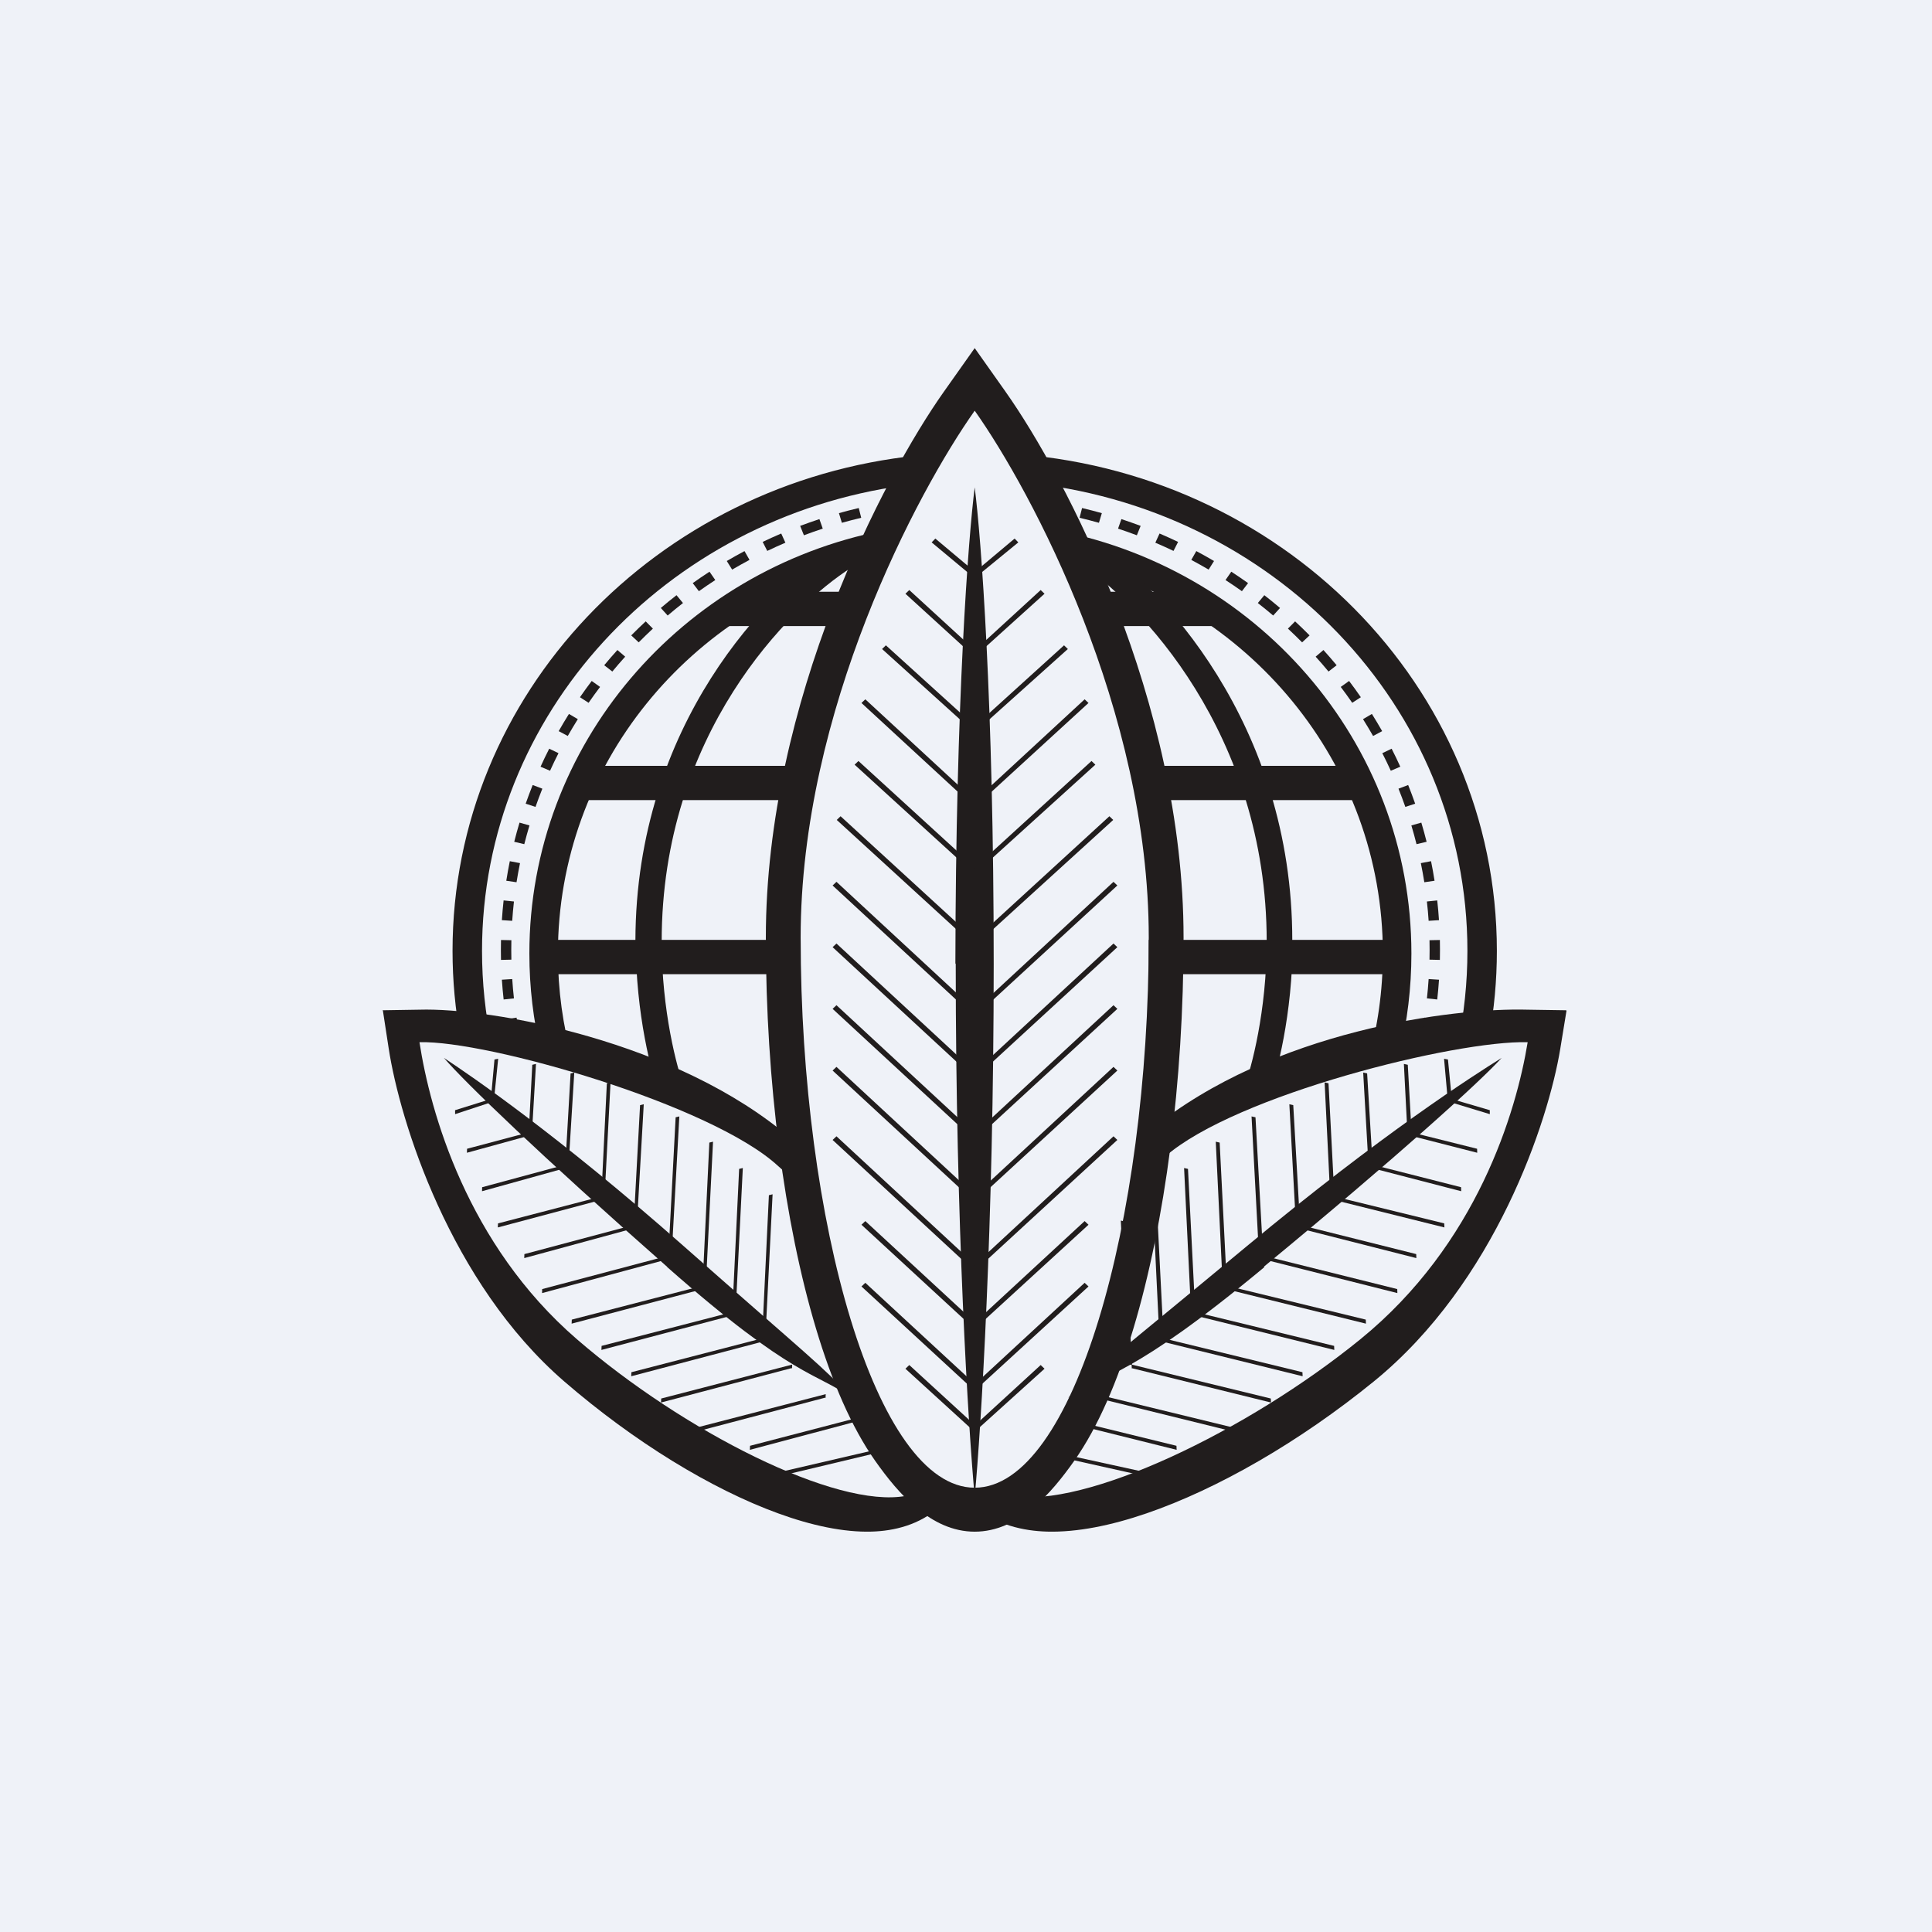 <?xml version="1.0" encoding="UTF-8"?>
<!-- generated by Finnhub -->
<svg viewBox="0 0 55.5 55.5" xmlns="http://www.w3.org/2000/svg">
<rect width="56" height="56" fill="rgb(239, 242, 248)"/>
<path d="M 28.879,11.242 L 28,10 L 27.111,11.257 C 25.398,13.68 22,20.145 22,26.935 C 22,31.082 22.53,35.127 23.441,38.165 C 23.894,39.677 24.459,40.998 25.141,41.965 C 25.797,42.894 26.739,44 28,44 S 30.203,42.894 30.859,41.965 C 31.541,40.998 32.106,39.677 32.559,38.165 C 33.47,35.127 34,31.082 34,26.935 C 34,20.145 30.602,13.68 28.889,11.257 Z M 23,26.935 C 23,20.407 26.355,14.124 28,11.798 C 29.645,14.124 33,20.408 33,26.935 C 33,35.094 30.842,42.737 28,42.737 C 25.158,42.737 23,35.094 23,26.935 Z" clip-rule="evenodd" fill="rgb(33, 29, 29)" fill-rule="evenodd"/>
<path d="M 27.445,27.675 C 27.455,20.153 27.819,15.423 28,14 C 28.182,15.423 28.546,20.153 28.546,27.69 C 28.546,35.227 28.182,41.037 28,43 C 27.819,41.037 27.455,35.227 27.455,27.69 Z" fill="rgb(33, 29, 29)"/>
<path d="M 27.898,16.526 L 26.763,15.581 L 26.869,15.471 L 28.013,16.431 L 27.908,16.541 Z" clip-rule="evenodd" fill="rgb(33, 29, 29)" fill-rule="evenodd"/>
<path d="M 27.895,18.776 L 26.01,17.056 L 26.121,16.95 L 28.015,18.686 L 27.905,18.791 Z" clip-rule="evenodd" fill="rgb(33, 29, 29)" fill-rule="evenodd"/>
<path d="M 27.895,41.039 L 26.01,39.319 L 26.121,39.213 L 28.015,40.949 L 27.905,41.054 Z" clip-rule="evenodd" fill="rgb(33, 29, 29)" fill-rule="evenodd"/>
<path d="M 27.895,20.955 L 25.339,18.644 L 25.449,18.538 L 28.015,20.864 L 27.905,20.97 Z" clip-rule="evenodd" fill="rgb(33, 29, 29)" fill-rule="evenodd"/>
<path d="M 27.895,23.096 L 24.747,20.194 L 24.858,20.089 L 28.016,23.006 L 27.905,23.111 Z" clip-rule="evenodd" fill="rgb(33, 29, 29)" fill-rule="evenodd"/>
<path d="M 27.895,39.858 L 24.747,36.956 L 24.858,36.851 L 28.016,39.768 L 27.905,39.873 Z" clip-rule="evenodd" fill="rgb(33, 29, 29)" fill-rule="evenodd"/>
<path d="M 27.895,38.085 L 24.747,35.183 L 24.858,35.078 L 28.016,37.995 L 27.905,38.1 Z" clip-rule="evenodd" fill="rgb(33, 29, 29)" fill-rule="evenodd"/>
<path d="M 27.895,25.016 L 24.55,21.967 L 24.66,21.861 L 28.015,24.925 L 27.905,25.031 Z" clip-rule="evenodd" fill="rgb(33, 29, 29)" fill-rule="evenodd"/>
<path d="M 27.895,27.083 L 24.037,23.554 L 24.147,23.448 L 28.015,26.992 L 27.905,27.098 Z" clip-rule="evenodd" fill="rgb(33, 29, 29)" fill-rule="evenodd"/>
<path d="M 27.895,29.114 L 23.918,25.437 L 24.029,25.332 L 28.016,29.024 L 27.905,29.129 Z" clip-rule="evenodd" fill="rgb(33, 29, 29)" fill-rule="evenodd"/>
<path d="M 27.895,30.886 L 23.918,27.209 L 24.029,27.104 L 28.016,30.796 L 27.905,30.901 Z" clip-rule="evenodd" fill="rgb(33, 29, 29)" fill-rule="evenodd"/>
<path d="M 27.895,32.658 L 23.918,28.981 L 24.029,28.876 L 28.016,32.568 L 27.905,32.673 Z" clip-rule="evenodd" fill="rgb(33, 29, 29)" fill-rule="evenodd"/>
<path d="M 27.895,34.43 L 23.918,30.753 L 24.029,30.648 L 28.016,34.34 L 27.905,34.445 Z" clip-rule="evenodd" fill="rgb(33, 29, 29)" fill-rule="evenodd"/>
<path d="M 27.895,36.424 L 23.918,32.747 L 24.029,32.642 L 28.016,36.334 L 27.905,36.439 Z" clip-rule="evenodd" fill="rgb(33, 29, 29)" fill-rule="evenodd"/>
<path d="M 28.098,16.526 L 29.253,15.581 L 29.147,15.471 L 28.003,16.431 L 28.108,16.541 Z" clip-rule="evenodd" fill="rgb(33, 29, 29)" fill-rule="evenodd"/>
<path d="M 28.101,18.776 L 30.006,17.056 L 29.895,16.95 L 28.001,18.686 L 28.111,18.791 Z" clip-rule="evenodd" fill="rgb(33, 29, 29)" fill-rule="evenodd"/>
<path d="M 28.101,41.039 L 30.006,39.319 L 29.895,39.213 L 28.001,40.949 L 28.111,41.054 Z" clip-rule="evenodd" fill="rgb(33, 29, 29)" fill-rule="evenodd"/>
<path d="M 28.1,20.955 L 30.676,18.644 L 30.566,18.538 L 28,20.864 L 28.11,20.97 Z" clip-rule="evenodd" fill="rgb(33, 29, 29)" fill-rule="evenodd"/>
<path d="M 28.101,23.096 L 31.269,20.194 L 31.158,20.089 L 28,23.006 L 28.111,23.111 Z" clip-rule="evenodd" fill="rgb(33, 29, 29)" fill-rule="evenodd"/>
<path d="M 28.101,39.858 L 31.269,36.956 L 31.158,36.851 L 28,39.768 L 28.111,39.873 Z" clip-rule="evenodd" fill="rgb(33, 29, 29)" fill-rule="evenodd"/>
<path d="M 28.101,38.085 L 31.269,35.183 L 31.158,35.078 L 28,37.995 L 28.111,38.1 Z" clip-rule="evenodd" fill="rgb(33, 29, 29)" fill-rule="evenodd"/>
<path d="M 28.101,25.016 L 31.466,21.967 L 31.356,21.861 L 28.001,24.925 L 28.111,25.031 Z" clip-rule="evenodd" fill="rgb(33, 29, 29)" fill-rule="evenodd"/>
<path d="M 28.101,27.083 L 31.979,23.554 L 31.869,23.448 L 28,26.992 L 28.111,27.098 Z" clip-rule="evenodd" fill="rgb(33, 29, 29)" fill-rule="evenodd"/>
<path d="M 28.101,29.114 L 32.098,25.437 L 31.987,25.332 L 28,29.024 L 28.111,29.129 Z" clip-rule="evenodd" fill="rgb(33, 29, 29)" fill-rule="evenodd"/>
<path d="M 28.101,30.886 L 32.098,27.209 L 31.987,27.104 L 28,30.796 L 28.111,30.901 Z" clip-rule="evenodd" fill="rgb(33, 29, 29)" fill-rule="evenodd"/>
<path d="M 28.101,32.658 L 32.098,28.981 L 31.987,28.876 L 28,32.568 L 28.111,32.673 Z" clip-rule="evenodd" fill="rgb(33, 29, 29)" fill-rule="evenodd"/>
<path d="M 28.101,34.43 L 32.098,30.753 L 31.987,30.648 L 28,34.34 L 28.111,34.445 Z" clip-rule="evenodd" fill="rgb(33, 29, 29)" fill-rule="evenodd"/>
<path d="M 28.101,36.424 L 32.098,32.747 L 31.987,32.642 L 28,36.334 L 28.111,36.439 Z" clip-rule="evenodd" fill="rgb(33, 29, 29)" fill-rule="evenodd"/>
<path d="M 10.99,29.022 L 12.05,29.005 C 14.073,28.944 19.454,29.884 22.737,32.721 C 22.759,32.74 22.781,32.759 22.803,32.778 C 22.88,33.202 22.965,33.657 23.056,34.129 C 22.829,33.916 22.595,33.706 22.357,33.5 C 20.451,31.733 13.992,29.881 12.05,29.939 C 12.357,31.942 13.417,35.746 16.574,38.473 C 19.621,41.107 24.021,43.351 26.028,42.971 C 26.387,43.135 26.73,43.232 27,43.281 C 26.414,43.806 25.691,43.979 25.039,43.998 C 24.232,44.021 23.313,43.823 22.357,43.475 C 20.435,42.776 18.216,41.419 16.211,39.686 C 12.928,36.849 11.486,32.205 11.166,30.119 L 11,29.037 Z" fill="rgb(33, 29, 29)"/>
<path d="M 19.16,36.387 C 15.527,33.188 13.362,31.098 12.752,30.39 C 13.519,30.896 15.998,32.582 19.64,35.797 C 23.283,39.011 23.603,39.22 24.473,40.158 C 23.446,39.422 22.813,39.616 19.17,36.402 Z" fill="rgb(33, 29, 29)"/>
<path d="M 14.096,31.669 L 13.074,32.006 L 13.073,31.892 L 14.105,31.57 L 14.106,31.684 Z" clip-rule="evenodd" fill="rgb(33, 29, 29)" fill-rule="evenodd"/>
<path d="M 15.182,32.629 L 13.413,33.115 L 13.417,33 L 15.196,32.528 L 15.192,32.644 Z" clip-rule="evenodd" fill="rgb(33, 29, 29)" fill-rule="evenodd"/>
<path d="M 16.234,33.557 L 13.847,34.22 L 13.85,34.105 L 16.247,33.457 L 16.244,33.572 Z" clip-rule="evenodd" fill="rgb(33, 29, 29)" fill-rule="evenodd"/>
<path d="M 17.268,34.47 L 14.301,35.26 L 14.306,35.144 L 17.282,34.369 L 17.278,34.485 Z" clip-rule="evenodd" fill="rgb(33, 29, 29)" fill-rule="evenodd"/>
<path d="M 25.098,41.759 L 22.397,42.404 L 22.401,42.288 L 25.112,41.658 L 25.108,41.774 Z" clip-rule="evenodd" fill="rgb(33, 29, 29)" fill-rule="evenodd"/>
<path d="M 24.508,40.859 L 21.541,41.649 L 21.546,41.533 L 24.522,40.758 L 24.518,40.874 Z" clip-rule="evenodd" fill="rgb(33, 29, 29)" fill-rule="evenodd"/>
<path d="M 18.196,35.288 L 15.06,36.141 L 15.064,36.026 L 18.21,35.188 L 18.206,35.303 Z" clip-rule="evenodd" fill="rgb(33, 29, 29)" fill-rule="evenodd"/>
<path d="M 19.194,36.17 L 15.572,37.146 L 15.575,37.031 L 19.208,36.069 L 19.204,36.185 Z" clip-rule="evenodd" fill="rgb(33, 29, 29)" fill-rule="evenodd"/>
<path d="M 20.174,37.035 L 16.421,38.024 L 16.426,37.908 L 20.189,36.934 L 20.184,37.05 Z" clip-rule="evenodd" fill="rgb(33, 29, 29)" fill-rule="evenodd"/>
<path d="M 21.03,37.79 L 17.277,38.779 L 17.282,38.663 L 21.044,37.689 L 21.04,37.805 Z" clip-rule="evenodd" fill="rgb(33, 29, 29)" fill-rule="evenodd"/>
<path d="M 21.886,38.546 L 18.133,39.535 L 18.138,39.419 L 21.901,38.445 L 21.896,38.561 Z" clip-rule="evenodd" fill="rgb(33, 29, 29)" fill-rule="evenodd"/>
<path d="M 22.742,39.301 L 18.989,40.29 L 18.994,40.175 L 22.756,39.2 L 22.752,39.316 Z" clip-rule="evenodd" fill="rgb(33, 29, 29)" fill-rule="evenodd"/>
<path d="M 23.705,40.15 L 19.952,41.139 L 19.957,41.023 L 23.72,40.049 L 23.715,40.165 Z" clip-rule="evenodd" fill="rgb(33, 29, 29)" fill-rule="evenodd"/>
<path d="M 14.196,31.541 L 14.311,30.415 L 14.205,30.436 L 14.101,31.576 L 14.206,31.556 Z" clip-rule="evenodd" fill="rgb(33, 29, 29)" fill-rule="evenodd"/>
<path d="M 15.284,32.498 L 15.397,30.563 L 15.291,30.588 L 15.188,32.539 L 15.294,32.513 Z" clip-rule="evenodd" fill="rgb(33, 29, 29)" fill-rule="evenodd"/>
<path d="M 16.336,33.427 L 16.497,30.811 L 16.391,30.836 L 16.24,33.467 L 16.346,33.442 Z" clip-rule="evenodd" fill="rgb(33, 29, 29)" fill-rule="evenodd"/>
<path d="M 17.37,34.339 L 17.539,31.093 L 17.433,31.119 L 17.274,34.38 L 17.38,34.354 Z" clip-rule="evenodd" fill="rgb(33, 29, 29)" fill-rule="evenodd"/>
<path d="M 18.297,35.157 L 18.493,31.722 L 18.387,31.747 L 18.201,35.197 L 18.307,35.172 Z" clip-rule="evenodd" fill="rgb(33, 29, 29)" fill-rule="evenodd"/>
<path d="M 19.296,36.038 L 19.515,32.071 L 19.409,32.096 L 19.2,36.079 L 19.306,36.053 Z" clip-rule="evenodd" fill="rgb(33, 29, 29)" fill-rule="evenodd"/>
<path d="M 20.277,36.903 L 20.483,32.797 L 20.377,32.823 L 20.181,36.944 L 20.287,36.918 Z" clip-rule="evenodd" fill="rgb(33, 29, 29)" fill-rule="evenodd"/>
<path d="M 21.133,37.659 L 21.339,33.553 L 21.233,33.579 L 21.037,37.7 L 21.143,37.674 Z" clip-rule="evenodd" fill="rgb(33, 29, 29)" fill-rule="evenodd"/>
<path d="M 21.988,38.414 L 22.194,34.308 L 22.088,34.334 L 21.892,38.455 L 21.998,38.429 Z" clip-rule="evenodd" fill="rgb(33, 29, 29)" fill-rule="evenodd"/>
<path d="M 44.99,29.022 L 43.885,29.005 C 41.735,28.944 36.558,29.606 33.07,32.442 C 33.046,32.461 33.023,32.48 33,32.5 C 32.917,32.924 32.827,33.378 32.73,33.85 C 32.972,33.637 33.22,33.428 33.474,33.221 C 35.498,31.454 41.821,29.881 43.885,29.939 C 43.558,31.941 42.431,35.746 39.078,38.473 C 35.84,41.107 31.165,43.351 29.032,42.971 C 28.651,43.135 28.286,43.231 28,43.281 C 28.622,43.806 29.39,43.979 30.083,43.998 C 30.94,44.021 31.917,43.823 32.933,43.475 C 34.975,42.776 37.333,41.418 39.463,39.686 C 42.951,36.849 44.483,32.205 44.823,30.119 L 45,29.037 Z" fill="rgb(33, 29, 29)"/>
<path d="M 36.309,36.387 C 40.189,33.188 42.49,31.098 43.138,30.39 C 42.324,30.896 39.69,32.582 35.819,35.797 C 31.949,39.011 31.609,39.22 30.684,40.158 C 31.775,39.422 32.449,39.616 36.319,36.402 Z" fill="rgb(33, 29, 29)"/>
<path d="M 41.69,31.669 L 42.797,32.006 L 42.797,31.892 L 41.701,31.57 L 41.7,31.684 Z" clip-rule="evenodd" fill="rgb(33, 29, 29)" fill-rule="evenodd"/>
<path d="M 40.536,32.629 L 42.436,33.115 L 42.432,33 L 40.542,32.528 L 40.546,32.644 Z" clip-rule="evenodd" fill="rgb(33, 29, 29)" fill-rule="evenodd"/>
<path d="M 39.418,33.557 L 41.975,34.22 L 41.972,34.105 L 39.425,33.457 L 39.428,33.572 Z" clip-rule="evenodd" fill="rgb(33, 29, 29)" fill-rule="evenodd"/>
<path d="M 38.32,34.47 L 41.493,35.26 L 41.488,35.144 L 38.325,34.369 L 38.33,34.485 Z" clip-rule="evenodd" fill="rgb(33, 29, 29)" fill-rule="evenodd"/>
<path d="M 30.0,41.759 L 32.891,42.404 L 32.886,42.288 L 30.006,41.658 L 30.01,41.774 Z" clip-rule="evenodd" fill="rgb(33, 29, 29)" fill-rule="evenodd"/>
<path d="M 30.628,40.859 L 33.801,41.649 L 33.796,41.533 L 30.633,40.758 L 30.638,40.874 Z" clip-rule="evenodd" fill="rgb(33, 29, 29)" fill-rule="evenodd"/>
<path d="M 37.334,35.288 L 40.687,36.141 L 40.683,36.026 L 37.34,35.188 L 37.344,35.303 Z" clip-rule="evenodd" fill="rgb(33, 29, 29)" fill-rule="evenodd"/>
<path d="M 36.273,36.17 L 40.142,37.146 L 40.138,37.031 L 36.279,36.069 L 36.283,36.185 Z" clip-rule="evenodd" fill="rgb(33, 29, 29)" fill-rule="evenodd"/>
<path d="M 35.231,37.035 L 39.239,38.024 L 39.234,37.908 L 35.236,36.934 L 35.241,37.05 Z" clip-rule="evenodd" fill="rgb(33, 29, 29)" fill-rule="evenodd"/>
<path d="M 34.322,37.79 L 38.33,38.779 L 38.325,38.663 L 34.327,37.689 L 34.332,37.805 Z" clip-rule="evenodd" fill="rgb(33, 29, 29)" fill-rule="evenodd"/>
<path d="M 33.412,38.546 L 37.42,39.535 L 37.415,39.419 L 33.417,38.445 L 33.422,38.561 Z" clip-rule="evenodd" fill="rgb(33, 29, 29)" fill-rule="evenodd"/>
<path d="M 32.503,39.301 L 36.511,40.29 L 36.506,40.175 L 32.508,39.2 L 32.513,39.316 Z" clip-rule="evenodd" fill="rgb(33, 29, 29)" fill-rule="evenodd"/>
<path d="M 31.48,40.15 L 35.488,41.139 L 35.483,41.023 L 31.485,40.049 L 31.49,40.165 Z" clip-rule="evenodd" fill="rgb(33, 29, 29)" fill-rule="evenodd"/>
<path d="M 41.584,31.541 L 41.483,30.415 L 41.595,30.436 L 41.706,31.576 L 41.594,31.556 Z" clip-rule="evenodd" fill="rgb(33, 29, 29)" fill-rule="evenodd"/>
<path d="M 40.428,32.498 L 40.329,30.563 L 40.441,30.588 L 40.55,32.539 L 40.438,32.513 Z" clip-rule="evenodd" fill="rgb(33, 29, 29)" fill-rule="evenodd"/>
<path d="M 39.31,33.427 L 39.16,30.811 L 39.273,30.836 L 39.432,33.467 L 39.32,33.442 Z" clip-rule="evenodd" fill="rgb(33, 29, 29)" fill-rule="evenodd"/>
<path d="M 38.211,34.339 L 38.052,31.093 L 38.164,31.119 L 38.333,34.38 L 38.221,34.354 Z" clip-rule="evenodd" fill="rgb(33, 29, 29)" fill-rule="evenodd"/>
<path d="M 37.226,35.157 L 37.039,31.722 L 37.151,31.747 L 37.348,35.197 L 37.236,35.172 Z" clip-rule="evenodd" fill="rgb(33, 29, 29)" fill-rule="evenodd"/>
<path d="M 36.165,36.038 L 35.953,32.071 L 36.066,32.096 L 36.287,36.079 L 36.175,36.053 Z" clip-rule="evenodd" fill="rgb(33, 29, 29)" fill-rule="evenodd"/>
<path d="M 35.123,36.903 L 34.925,32.797 L 35.037,32.823 L 35.245,36.944 L 35.133,36.918 Z" clip-rule="evenodd" fill="rgb(33, 29, 29)" fill-rule="evenodd"/>
<path d="M 34.213,37.659 L 34.015,33.553 L 34.127,33.579 L 34.336,37.7 L 34.223,37.674 Z" clip-rule="evenodd" fill="rgb(33, 29, 29)" fill-rule="evenodd"/>
<path d="M 33.304,38.414 L 33.106,34.308 L 33.218,34.334 L 33.426,38.455 L 33.314,38.429 Z" clip-rule="evenodd" fill="rgb(33, 29, 29)" fill-rule="evenodd"/>
<path d="M 32.395,39.169 L 32.197,35.063 L 32.309,35.089 L 32.517,39.21 L 32.405,39.184 Z" clip-rule="evenodd" fill="rgb(33, 29, 29)" fill-rule="evenodd"/>
<path d="M 29.353,13.854 C 36.541,14.523 42.154,20.293 42.154,27.314 C 42.154,28.229 42.059,29.124 41.877,29.988 C 42.193,29.92 42.493,29.86 42.773,29.809 C 42.922,28.999 43,28.165 43,27.314 C 43,19.702 36.775,13.478 28.918,13.026 L 29.363,13.869 Z M 26.376,13.083 C 18.856,13.855 13,19.932 13,27.315 C 13,28.17 13.079,29.008 13.23,29.822 C 13.508,29.869 13.806,29.923 14.123,29.985 C 13.942,29.122 13.847,28.229 13.847,27.315 C 13.847,20.51 19.12,14.881 25.98,13.945 L 26.377,13.083 Z" clip-rule="evenodd" fill="rgb(33, 29, 29)" fill-rule="evenodd"/>
<path d="M 25.234,14.456 C 25.436,14.434 25.629,14.401 25.824,14.373 L 25.869,14.658 C 25.679,14.686 25.489,14.718 25.302,14.754 L 25.244,14.471 Z M 29.928,14.373 C 30.123,14.401 30.317,14.434 30.509,14.471 L 30.451,14.754 C 30.263,14.718 30.074,14.686 29.884,14.658 L 29.928,14.373 Z M 24.1,14.741 C 24.288,14.688 24.478,14.639 24.669,14.594 L 24.74,14.874 C 24.553,14.919 24.367,14.967 24.184,15.018 L 24.1,14.741 Z M 31.084,14.594 C 31.275,14.639 31.464,14.688 31.652,14.741 L 31.569,15.018 C 31.385,14.967 31.2,14.919 31.013,14.874 L 31.084,14.594 Z M 22.986,15.107 C 23.168,15.039 23.353,14.974 23.539,14.912 L 23.635,15.186 C 23.453,15.246 23.272,15.309 23.094,15.377 L 22.986,15.107 Z M 32.214,14.912 C 32.4,14.974 32.584,15.039 32.767,15.107 L 32.658,15.377 C 32.48,15.309 32.3,15.246 32.118,15.186 L 32.214,14.912 Z M 21.909,15.567 C 22.084,15.483 22.262,15.403 22.442,15.326 L 22.562,15.59 C 22.386,15.665 22.212,15.744 22.041,15.826 L 21.909,15.567 Z M 33.31,15.326 C 33.489,15.403 33.667,15.483 33.843,15.567 L 33.711,15.826 C 33.539,15.744 33.365,15.665 33.189,15.59 L 33.31,15.326 Z M 20.878,16.116 C 21.045,16.018 21.215,15.922 21.387,15.831 L 21.531,16.084 C 21.362,16.174 21.196,16.267 21.032,16.363 L 20.878,16.116 Z M 34.366,15.831 C 34.538,15.922 34.708,16.018 34.875,16.116 L 34.72,16.363 C 34.556,16.267 34.39,16.174 34.222,16.084 L 34.366,15.831 Z M 35.371,16.423 C 35.534,16.529 35.695,16.638 35.853,16.751 L 35.676,16.983 C 35.522,16.873 35.365,16.767 35.205,16.663 L 35.371,16.423 Z M 19.9,16.751 C 20.058,16.638 20.219,16.529 20.382,16.423 L 20.548,16.663 C 20.388,16.767 20.231,16.873 20.077,16.983 L 19.9,16.751 Z M 36.32,17.098 C 36.473,17.217 36.623,17.339 36.771,17.465 L 36.574,17.682 C 36.43,17.559 36.283,17.44 36.133,17.323 L 36.32,17.098 Z M 18.983,17.465 C 19.131,17.339 19.281,17.217 19.434,17.098 L 19.62,17.323 C 19.471,17.44 19.324,17.559 19.18,17.682 L 18.983,17.465 Z M 37.204,17.85 C 37.346,17.981 37.484,18.116 37.62,18.253 L 37.405,18.453 C 37.272,18.319 37.136,18.187 36.998,18.058 L 37.204,17.85 Z M 18.133,18.253 C 18.269,18.116 18.407,17.981 18.549,17.85 L 18.755,18.058 C 18.617,18.187 18.481,18.319 18.348,18.453 L 18.133,18.253 Z M 38.018,18.673 C 38.148,18.816 38.274,18.962 38.397,19.11 L 38.164,19.291 C 38.044,19.146 37.921,19.003 37.794,18.864 L 38.018,18.673 Z M 17.357,19.11 C 17.48,18.962 17.606,18.816 17.736,18.673 L 17.96,18.864 C 17.833,19.003 17.71,19.146 17.59,19.291 L 17.357,19.11 Z M 38.755,19.562 C 38.871,19.715 38.984,19.871 39.093,20.029 L 38.845,20.189 C 38.739,20.035 38.628,19.883 38.515,19.733 L 38.755,19.562 Z M 16.66,20.029 C 16.769,19.871 16.882,19.715 16.998,19.562 L 17.238,19.733 C 17.125,19.883 17.015,20.035 16.908,20.189 L 16.66,20.029 Z M 39.41,20.509 C 39.512,20.672 39.61,20.836 39.705,21.003 L 39.444,21.142 C 39.351,20.979 39.255,20.818 39.155,20.659 L 39.41,20.509 Z M 16.049,21.003 C 16.144,20.836 16.242,20.672 16.344,20.509 L 16.599,20.659 C 16.499,20.818 16.403,20.979 16.31,21.142 L 16.049,21.003 Z M 15.528,22.025 C 15.607,21.851 15.69,21.678 15.777,21.508 L 16.044,21.636 C 15.959,21.802 15.878,21.971 15.801,22.141 L 15.528,22.025 Z M 39.977,21.508 C 40.064,21.678 40.147,21.851 40.226,22.025 L 39.953,22.141 C 39.876,21.971 39.794,21.802 39.709,21.636 L 39.977,21.508 Z M 15.101,23.087 C 15.164,22.907 15.231,22.728 15.302,22.551 L 15.58,22.656 C 15.511,22.829 15.445,23.003 15.383,23.18 L 15.101,23.087 Z M 40.452,22.551 C 40.523,22.728 40.59,22.907 40.653,23.087 L 40.371,23.18 C 40.309,23.003 40.243,22.829 40.174,22.656 L 40.452,22.551 Z M 14.772,24.182 C 14.819,23.997 14.869,23.813 14.924,23.631 L 15.21,23.712 C 15.157,23.89 15.107,24.069 15.061,24.25 L 14.772,24.182 Z M 40.83,23.631 C 40.885,23.813 40.935,23.997 40.982,24.182 L 40.692,24.25 C 40.647,24.069 40.597,23.89 40.544,23.712 L 40.83,23.631 Z M 14.544,25.301 C 14.574,25.112 14.607,24.925 14.645,24.739 L 14.938,24.795 C 14.901,24.977 14.868,25.16 14.838,25.344 L 14.544,25.301 Z M 41.109,24.739 C 41.147,24.925 41.181,25.112 41.21,25.301 L 40.916,25.344 C 40.887,25.16 40.853,24.977 40.816,24.795 L 41.109,24.739 Z M 14.417,26.433 C 14.43,26.243 14.446,26.054 14.467,25.866 L 14.764,25.897 C 14.743,26.081 14.727,26.266 14.714,26.452 L 14.417,26.433 Z M 41.287,25.866 C 41.308,26.054 41.325,26.243 41.337,26.433 L 41.04,26.452 C 41.028,26.266 41.011,26.081 40.99,25.897 L 41.287,25.866 Z M 14.389,27.289 C 14.389,27.193 14.39,27.098 14.392,27.003 L 14.69,27.009 C 14.688,27.102 14.687,27.195 14.687,27.289 C 14.687,27.382 14.688,27.475 14.69,27.568 L 14.392,27.575 C 14.39,27.48 14.389,27.384 14.389,27.289 Z M 41.363,27.003 C 41.365,27.098 41.366,27.193 41.366,27.289 C 41.366,27.384 41.365,27.48 41.363,27.575 L 41.065,27.568 C 41.067,27.475 41.068,27.382 41.068,27.289 C 41.068,27.195 41.067,27.102 41.065,27.009 L 41.363,27.003 Z M 14.468,28.712 C 14.447,28.523 14.43,28.334 14.417,28.144 L 14.715,28.125 C 14.727,28.311 14.743,28.497 14.764,28.68 L 14.468,28.712 Z M 41.338,28.144 C 41.325,28.334 41.308,28.523 41.287,28.712 L 40.991,28.68 C 41.011,28.497 41.028,28.311 41.04,28.125 L 41.338,28.144 Z M 14.646,29.839 C 14.608,29.653 14.574,29.465 14.544,29.277 L 14.839,29.233 C 14.868,29.418 14.901,29.601 14.938,29.782 L 14.646,29.839 Z M 41.211,29.277 C 41.181,29.465 41.147,29.653 41.109,29.839 L 40.817,29.782 C 40.854,29.601 40.887,29.418 40.916,29.233 L 41.211,29.277 Z" clip-rule="evenodd" fill="rgb(33, 29, 29)" fill-rule="evenodd"/>
<path d="M 30.607,16.098 C 35.84,17.323 39.725,21.913 39.725,27.391 C 39.725,28.465 39.576,29.506 39.296,30.493 C 39.608,30.409 39.911,30.329 40.205,30.255 C 40.428,29.335 40.545,28.377 40.545,27.391 C 40.545,21.296 36.046,16.228 30.119,15.193 L 30.617,16.113 Z M 25.38,15.24 C 19.579,16.374 15.207,21.383 15.207,27.391 C 15.207,28.365 15.322,29.313 15.539,30.222 C 15.831,30.288 16.132,30.361 16.441,30.439 C 16.171,29.468 16.027,28.446 16.027,27.391 C 16.027,21.975 19.825,17.427 24.957,16.155 L 25.38,15.24 Z" clip-rule="evenodd" fill="rgb(33, 29, 29)" fill-rule="evenodd"/>
<path d="M 18.253,27.031 C 18.263,20.779 22.104,16.926 24.061,15.68 L 24.463,16.301 C 22.669,17.443 19.008,21.084 19.008,27.045 C 19.008,29.038 19.447,30.685 19.655,31.235 L 18.957,31.495 C 18.719,30.864 18.263,29.129 18.263,27.045 Z" clip-rule="evenodd" fill="rgb(33, 29, 29)" fill-rule="evenodd"/>
<path d="M 37.123,27.031 C 37.133,20.779 33.292,16.757 31.335,15.512 L 30.933,16.133 C 32.727,17.275 36.388,21.085 36.388,27.046 C 36.388,29.039 35.949,30.686 35.741,31.236 L 36.438,31.496 C 36.677,30.865 37.133,29.13 37.133,27.046 Z" clip-rule="evenodd" fill="rgb(33, 29, 29)" fill-rule="evenodd"/>
<path d="M 24.49,17.985 H 20.5 L 21,17 H 24.5 V 18 Z" clip-rule="evenodd" fill="rgb(33, 29, 29)" fill-rule="evenodd"/>
<path d="M 34.99,17.985 H 31.5 V 17 H 34.5 L 35,18 Z" clip-rule="evenodd" fill="rgb(33, 29, 29)" fill-rule="evenodd"/>
<path d="M 22.99,22.985 H 16.5 L 17,22 H 23 V 23 Z" clip-rule="evenodd" fill="rgb(33, 29, 29)" fill-rule="evenodd"/>
<path d="M 38.99,22.985 H 33 V 22 H 39 V 23 Z" clip-rule="evenodd" fill="rgb(33, 29, 29)" fill-rule="evenodd"/>
<path d="M 39.99,27.985 H 33 V 27 H 40 V 28 Z" clip-rule="evenodd" fill="rgb(33, 29, 29)" fill-rule="evenodd"/>
<path d="M 22.99,27.985 H 15.5 V 27 H 23 V 28 Z" clip-rule="evenodd" fill="rgb(33, 29, 29)" fill-rule="evenodd"/>
</svg>
